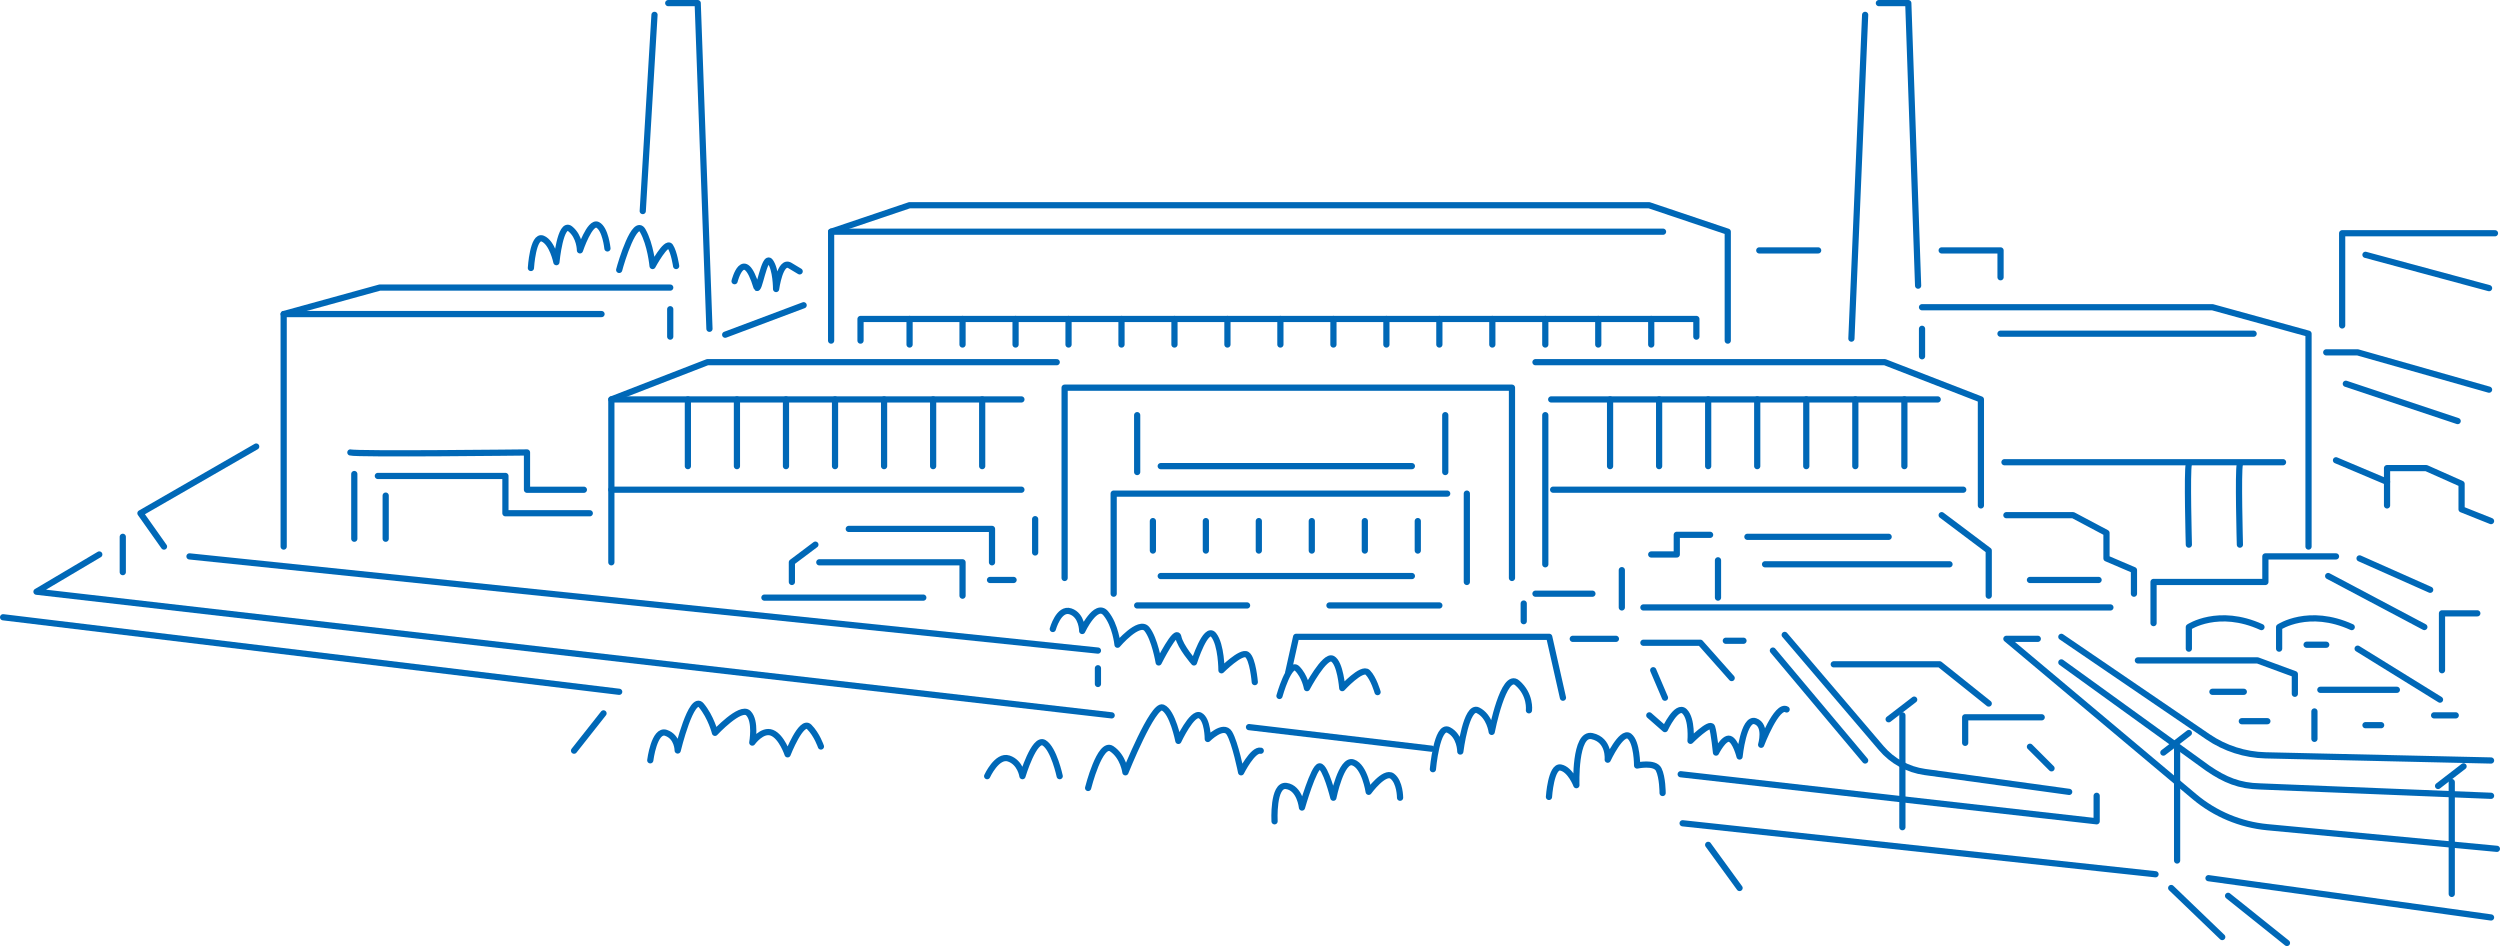 <?xml version="1.0" encoding="UTF-8"?><svg id="b" xmlns="http://www.w3.org/2000/svg" width="402.14" height="152.18" viewBox="0 0 402.14 152.18"><defs><style>.d{fill:none;stroke:#0068b7;stroke-linecap:round;stroke-linejoin:round;}</style></defs><g id="c"><g><polyline class="d" points="171.25 92.97 171.25 62.36 243.21 62.36 243.21 92.97"/><polyline class="d" points="133.69 54.79 133.69 37.27 146.3 33.01 205.81 33.01 265.26 33.01 277.92 37.27 277.92 54.79"/><polyline class="d" points="45.63 87.92 45.63 50.52 61.08 46.26 107.81 46.26"/><line class="d" x1="107.81" y1="49.74" x2="107.81" y2="54.15"/><line class="d" x1="110.65" y1="64.25" x2="110.65" y2="74.98"/><line class="d" x1="118.54" y1="64.25" x2="118.54" y2="74.98"/><line class="d" x1="126.43" y1="64.25" x2="126.43" y2="74.98"/><line class="d" x1="134.32" y1="64.25" x2="134.32" y2="74.98"/><line class="d" x1="142.21" y1="64.25" x2="142.21" y2="74.98"/><line class="d" x1="150.1" y1="64.25" x2="150.1" y2="74.98"/><line class="d" x1="157.99" y1="64.25" x2="157.99" y2="74.98"/><line class="d" x1="45.63" y1="50.52" x2="96.76" y2="50.52"/><polyline class="d" points="98.34 90.45 98.34 64.25 113.79 58.26 169.98 58.26"/><line class="d" x1="98.34" y1="64.25" x2="164.3" y2="64.25"/><line class="d" x1="98.34" y1="78.77" x2="164.3" y2="78.77"/><polyline class="d" points="371.34 87.92 371.34 53.68 355.89 49.42 309.17 49.42"/><line class="d" x1="309.17" y1="52.89" x2="309.17" y2="57.31"/><line class="d" x1="306.33" y1="64.25" x2="306.33" y2="74.98"/><line class="d" x1="298.44" y1="64.25" x2="298.44" y2="74.98"/><line class="d" x1="290.55" y1="64.25" x2="290.55" y2="74.98"/><line class="d" x1="282.66" y1="64.25" x2="282.66" y2="74.98"/><line class="d" x1="274.77" y1="64.25" x2="274.77" y2="74.98"/><line class="d" x1="266.88" y1="64.25" x2="266.88" y2="74.98"/><line class="d" x1="258.99" y1="64.25" x2="258.99" y2="74.98"/><line class="d" x1="362.51" y1="53.68" x2="321.79" y2="53.68"/><polyline class="d" points="318.64 81.3 318.64 64.25 303.19 58.26 246.99 58.26"/><line class="d" x1="311.69" y1="64.25" x2="249.52" y2="64.25"/><line class="d" x1="315.8" y1="78.77" x2="249.83" y2="78.77"/><line class="d" x1="133.69" y1="37.27" x2="267.51" y2="37.27"/><line class="d" x1="297.81" y1="54.47" x2="300.02" y2="2.39"/><polyline class="d" points="302.23 .5 306.96 .5 308.54 45.95"/><line class="d" x1="103.39" y1="33.95" x2="105.28" y2="2.39"/><polyline class="d" points="107.49 .5 112.23 .5 114.12 52.89"/><polyline class="d" points="138.42 54.79 138.42 51.31 272.87 51.31 272.87 54.15"/><polyline class="d" points="179.14 95.5 179.14 79.4 232.79 79.4"/><line class="d" x1="235.95" y1="79.4" x2="235.95" y2="93.61"/><line class="d" x1="185.45" y1="83.82" x2="185.45" y2="88.56"/><line class="d" x1="193.97" y1="83.82" x2="193.97" y2="88.56"/><line class="d" x1="202.49" y1="83.82" x2="202.49" y2="88.56"/><line class="d" x1="211.01" y1="83.82" x2="211.01" y2="88.56"/><line class="d" x1="219.54" y1="83.82" x2="219.54" y2="88.56"/><line class="d" x1="228.06" y1="83.82" x2="228.06" y2="88.56"/><line class="d" x1="182.92" y1="75.93" x2="182.92" y2="66.78"/><line class="d" x1="232.48" y1="75.93" x2="232.48" y2="66.78"/><line class="d" x1="186.71" y1="74.98" x2="227.11" y2="74.98"/><line class="d" x1="186.71" y1="92.66" x2="227.11" y2="92.66"/><line class="d" x1="182.92" y1="97.39" x2="200.6" y2="97.39"/><line class="d" x1="213.85" y1="97.39" x2="231.53" y2="97.39"/><line class="d" x1="245.1" y1="99.92" x2="245.1" y2="97.08"/><line class="d" x1="246.99" y1="95.5" x2="256.15" y2="95.5"/><line class="d" x1="260.88" y1="97.71" x2="260.88" y2="91.71"/><polyline class="d" points="265.61 89.19 269.72 89.19 269.72 86.03 275.08 86.03"/><line class="d" x1="276.35" y1="90.13" x2="276.35" y2="96.13"/><line class="d" x1="281.08" y1="86.35" x2="303.8" y2="86.35"/><line class="d" x1="283.92" y1="90.77" x2="313.59" y2="90.77"/><polyline class="d" points="312.33 82.87 319.9 88.56 319.9 95.82"/><polyline class="d" points="322.74 82.87 333.47 82.87 338.84 85.72 338.84 89.82 343.26 91.71 343.26 95.5"/><line class="d" x1="337.57" y1="93.29" x2="326.53" y2="93.29"/><polyline class="d" points="127.38 93.61 127.38 90.45 131.16 87.61"/><polyline class="d" points="136.53 85.08 159.57 85.08 159.57 90.45"/><polyline class="d" points="131.79 90.45 154.83 90.45 154.83 95.82"/><line class="d" x1="159.25" y1="93.29" x2="163.04" y2="93.29"/><line class="d" x1="166.51" y1="83.51" x2="166.51" y2="88.87"/><line class="d" x1="146.31" y1="51.31" x2="146.31" y2="55.42"/><line class="d" x1="154.83" y1="51.31" x2="154.83" y2="55.42"/><line class="d" x1="163.36" y1="51.31" x2="163.36" y2="55.42"/><line class="d" x1="171.88" y1="51.31" x2="171.88" y2="55.42"/><line class="d" x1="180.4" y1="51.31" x2="180.4" y2="55.42"/><line class="d" x1="188.92" y1="51.31" x2="188.92" y2="55.42"/><line class="d" x1="197.44" y1="51.31" x2="197.44" y2="55.42"/><line class="d" x1="205.96" y1="51.31" x2="205.96" y2="55.42"/><line class="d" x1="214.49" y1="51.31" x2="214.49" y2="55.42"/><line class="d" x1="223.01" y1="51.31" x2="223.01" y2="55.42"/><line class="d" x1="231.53" y1="51.31" x2="231.53" y2="55.42"/><line class="d" x1="240.05" y1="51.31" x2="240.05" y2="55.42"/><line class="d" x1="248.57" y1="51.31" x2="248.57" y2="55.42"/><line class="d" x1="257.09" y1="51.31" x2="257.09" y2="55.42"/><line class="d" x1="265.61" y1="51.31" x2="265.61" y2="55.42"/><polyline class="d" points="41.21 71.83 22.59 82.56 26.38 87.92"/><line class="d" x1="30.48" y1="89.5" x2="176.61" y2="104.65"/><line class="d" x1="176.61" y1="107.49" x2="176.61" y2="110.02"/><polyline class="d" points="401.33 37.52 376.75 37.52 376.75 52.35"/><line class="d" x1="400.38" y1="46.35" x2="380.5" y2="40.99"/><polyline class="d" points="374.19 56.68 379.24 56.68 400.38 62.68"/><line class="d" x1="377.34" y1="61.73" x2="395.33" y2="67.73"/><line class="d" x1="375.76" y1="74.04" x2="383.97" y2="77.51"/><polyline class="d" points="383.97 81.3 383.97 75.3 390.28 75.3 395.96 77.83 395.96 81.93 400.7 83.82"/><polyline class="d" points="346.41 100.23 346.41 93.61 364.4 93.61 364.4 89.5 375.76 89.5"/><line class="d" x1="379.55" y1="89.82" x2="390.91" y2="94.87"/><line class="d" x1="367.24" y1="74.35" x2="322.43" y2="74.35"/><path class="d" d="m352.09,74.67c-.32.95,0,12.94,0,12.94"/><path class="d" d="m360.3,74.67c-.32.95,0,12.94,0,12.94"/><line class="d" x1="56.99" y1="86.66" x2="56.99" y2="76.25"/><line class="d" x1="62.04" y1="86.66" x2="62.04" y2="79.72"/><polyline class="d" points="60.78 76.56 81.3 76.56 81.3 82.56 94.87 82.56"/><path class="d" d="m56.36,72.78c.95.32,28.41,0,28.41,0v6h9.15"/><line class="d" x1="19.75" y1="92.03" x2="19.75" y2="86.35"/><polyline class="d" points="15.97 89.19 5.87 95.18 178.82 115.07"/><line class="d" x1="200.91" y1="116.96" x2="230.27" y2="120.43"/><polyline class="d" points="270.35 124.54 337.26 132.11 337.26 128.01"/><path class="d" d="m332.84,127.38l-23.22-3.2c-2.73-.38-5.22-1.74-7.01-3.84l-15.53-18.21"/><line class="d" x1="285.18" y1="104.65" x2="300.02" y2="122.33"/><path class="d" d="m331.58,102.44l23.58,16.08c2.74,1.87,5.96,2.9,9.27,2.98l36.27.83"/><path class="d" d="m331.58,106.55l23.58,17.04c2.74,1.87,5.06,2.84,8.37,2.91l37.17,1.51"/><path class="d" d="m327.79,102.76h-5.05l30.25,25.39c3.32,2.79,7.41,4.5,11.73,4.91l36.92,3.48"/><polyline class="d" points="294.97 106.86 312.01 106.86 319.9 113.17"/><polyline class="d" points="328.42 115.38 316.11 115.38 316.11 119.49"/><line class="d" x1="326.53" y1="120.12" x2="330" y2="123.59"/><line class="d" x1="264.35" y1="97.71" x2="339.47" y2="97.71"/><line class="d" x1="122.96" y1="96.13" x2="148.52" y2="96.13"/><polyline class="d" points="207.23 108.12 208.49 102.44 249.2 102.44 251.41 112.23"/><line class="d" x1="252.99" y1="102.76" x2="259.93" y2="102.76"/><line class="d" x1="267.82" y1="112.23" x2="265.93" y2="107.81"/><polyline class="d" points="264.35 103.39 273.51 103.39 278.55 109.07"/><line class="d" x1="277.61" y1="103.07" x2="280.45" y2="103.07"/><line class="d" x1=".5" y1="99.29" x2="99.6" y2="111.28"/><line class="d" x1="97.08" y1="114.75" x2="92.34" y2="120.75"/><line class="d" x1="279.82" y1="142.84" x2="274.77" y2="135.9"/><line class="d" x1="270.66" y1="132.43" x2="346.73" y2="140.63"/><line class="d" x1="349.25" y1="142.84" x2="357.46" y2="150.73"/><line class="d" x1="367.87" y1="151.68" x2="358.4" y2="144.1"/><line class="d" x1="355.25" y1="141.26" x2="400.7" y2="147.58"/><polyline class="d" points="343.89 106.23 363.14 106.23 369.14 108.44 369.14 111.6"/><line class="d" x1="355.88" y1="111.28" x2="360.93" y2="111.28"/><line class="d" x1="360.61" y1="116.01" x2="364.72" y2="116.01"/><line class="d" x1="372.29" y1="118.85" x2="372.29" y2="114.44"/><line class="d" x1="373.24" y1="110.96" x2="385.55" y2="110.96"/><line class="d" x1="392.49" y1="112.54" x2="379.24" y2="104.34"/><line class="d" x1="374.5" y1="92.66" x2="389.97" y2="100.86"/><path class="d" d="m352.09,104.34v-3.47s4.73-3.16,11.68,0"/><path class="d" d="m366.61,104.34v-3.47s4.73-3.16,11.68,0"/><polyline class="d" points="398.49 98.66 392.81 98.66 392.81 107.81"/><line class="d" x1="306.01" y1="133.06" x2="306.01" y2="115.07"/><line class="d" x1="307.91" y1="112.54" x2="303.8" y2="115.7"/><line class="d" x1="350.2" y1="138.42" x2="350.2" y2="120.43"/><line class="d" x1="352.09" y1="117.91" x2="347.99" y2="121.06"/><line class="d" x1="394.38" y1="143.79" x2="394.38" y2="125.8"/><line class="d" x1="396.28" y1="123.27" x2="392.18" y2="126.43"/><path class="d" d="m249.16,128.19s.32-5.05,1.89-4.73,2.52,2.84,2.52,2.84c0,0-.32-8.52,2.52-7.89s2.52,3.79,2.52,3.79c0,0,2.21-4.73,3.47-3.79,1.26.95,1.26,4.73,1.26,4.73,0,0,2.84-.63,3.47.63.63,1.26.63,3.79.63,3.79"/><path class="d" d="m265.3,115.07l2.52,2.21s1.89-4.1,3.16-2.84c1.26,1.26.95,4.73.95,4.73,0,0,3.16-3.16,3.47-2.21s.63,4.1.63,4.1c0,0,1.26-2.52,2.21-2.21.95.32,1.58,2.84,1.58,2.84,0,0,.63-6.31,2.52-5.68s.95,3.79.95,3.79c0,0,2.52-6.63,4.1-5.68"/><path class="d" d="m158.79,124.85s1.58-3.47,3.47-2.84,2.21,2.84,2.21,2.84c0,0,1.89-6.31,3.47-5.37,1.58.95,2.52,5.37,2.52,5.37"/><path class="d" d="m205.81,111.95s1.58-5.68,2.84-4.42c1.26,1.26,1.58,3.16,1.58,3.16,0,0,2.84-5.37,4.1-4.73,1.26.63,1.58,4.73,1.58,4.73,0,0,3.16-3.47,4.1-2.52.95.95,1.58,3.16,1.58,3.16"/><path class="d" d="m230.49,123.73s.63-7.26,2.52-6.31c1.89.95,1.89,3.47,1.89,3.47,0,0,.95-7.57,2.84-6.63s2.21,3.47,2.21,3.47c0,0,1.89-9.78,4.1-7.89,2.21,1.89,1.89,4.42,1.89,4.42"/><path class="d" d="m205.02,132.11s-.32-6,1.89-5.68c2.21.32,2.52,3.47,2.52,3.47,0,0,1.89-6.63,2.84-6.63s2.21,5.05,2.21,5.05c0,0,1.26-6.31,3.16-5.68s2.52,4.73,2.52,4.73c0,0,2.52-3.47,3.79-2.52,1.26.95,1.26,3.47,1.26,3.47"/><path class="d" d="m169.35,101.18s.95-3.47,2.84-2.84c1.89.63,1.89,3.16,1.89,3.16,0,0,2.21-4.73,3.79-2.84,1.58,1.89,1.89,5.05,1.89,5.05,0,0,3.47-4.1,4.73-2.52,1.26,1.58,1.89,5.37,1.89,5.37,0,0,2.84-5.68,3.16-4.1s2.52,4.1,2.52,4.1c0,0,1.89-6,3.16-4.42,1.26,1.58,1.26,5.68,1.26,5.68,0,0,3.16-3.16,4.1-2.52.95.63,1.26,4.42,1.26,4.42"/><path class="d" d="m175.03,126.75s1.89-7.57,3.79-6.31c1.89,1.26,2.21,3.79,2.21,3.79,0,0,4.42-11.05,6-10.42,1.58.63,2.52,5.37,2.52,5.37,0,0,2.21-4.73,3.47-4.1s1.26,3.79,1.26,3.79c0,0,2.52-2.52,3.47-.95.95,1.58,1.89,6.31,1.89,6.31,0,0,1.89-3.79,3.16-3.47"/><path class="d" d="m104.6,122.3s.63-5.05,2.52-4.42c1.89.63,1.89,2.84,1.89,2.84,0,0,2.21-9.15,3.79-7.26,1.58,1.89,2.21,4.42,2.21,4.42,0,0,4.1-4.42,5.37-3.16,1.26,1.26.63,4.73.63,4.73,0,0,1.58-2.21,3.16-1.58,1.58.63,2.52,3.47,2.52,3.47,0,0,2.21-5.68,3.47-4.42,1.26,1.26,1.89,3.16,1.89,3.16"/><path class="d" d="m118.16,45.23s1.46-5.83,3.52.94c.38,1.24,1.26-5.37,2.21-4.1.95,1.26.95,4.42.95,4.42,0,0,.63-4.73,2.21-3.79l1.58.95"/><line class="d" x1="116.65" y1="53.84" x2="129.27" y2="49.1"/><path class="d" d="m85.4,43.11s.32-5.37,1.89-4.73,2.21,3.79,2.21,3.79c0,0,.63-6.63,2.21-5.37s1.58,3.47,1.58,3.47c0,0,1.58-4.73,2.84-4.1s1.58,3.79,1.58,3.79"/><path class="d" d="m99.6,43.42c.32-1.26,2.52-8.52,3.79-6.31,1.26,2.21,1.58,5.68,1.58,5.68,0,0,2.21-4.1,2.84-3.16.63.95.95,3.16.95,3.16"/><line class="d" x1="282.99" y1="40.28" x2="292.46" y2="40.28"/><polyline class="d" points="312.33 40.28 321.8 40.28 321.8 44.6"/><line class="d" x1="371.03" y1="103.71" x2="374.19" y2="103.71"/><line class="d" x1="380.5" y1="116.65" x2="383.02" y2="116.65"/><line class="d" x1="391.54" y1="115.07" x2="395.02" y2="115.07"/><line class="d" x1="248.57" y1="66.78" x2="248.57" y2="90.77"/></g></g></svg>
